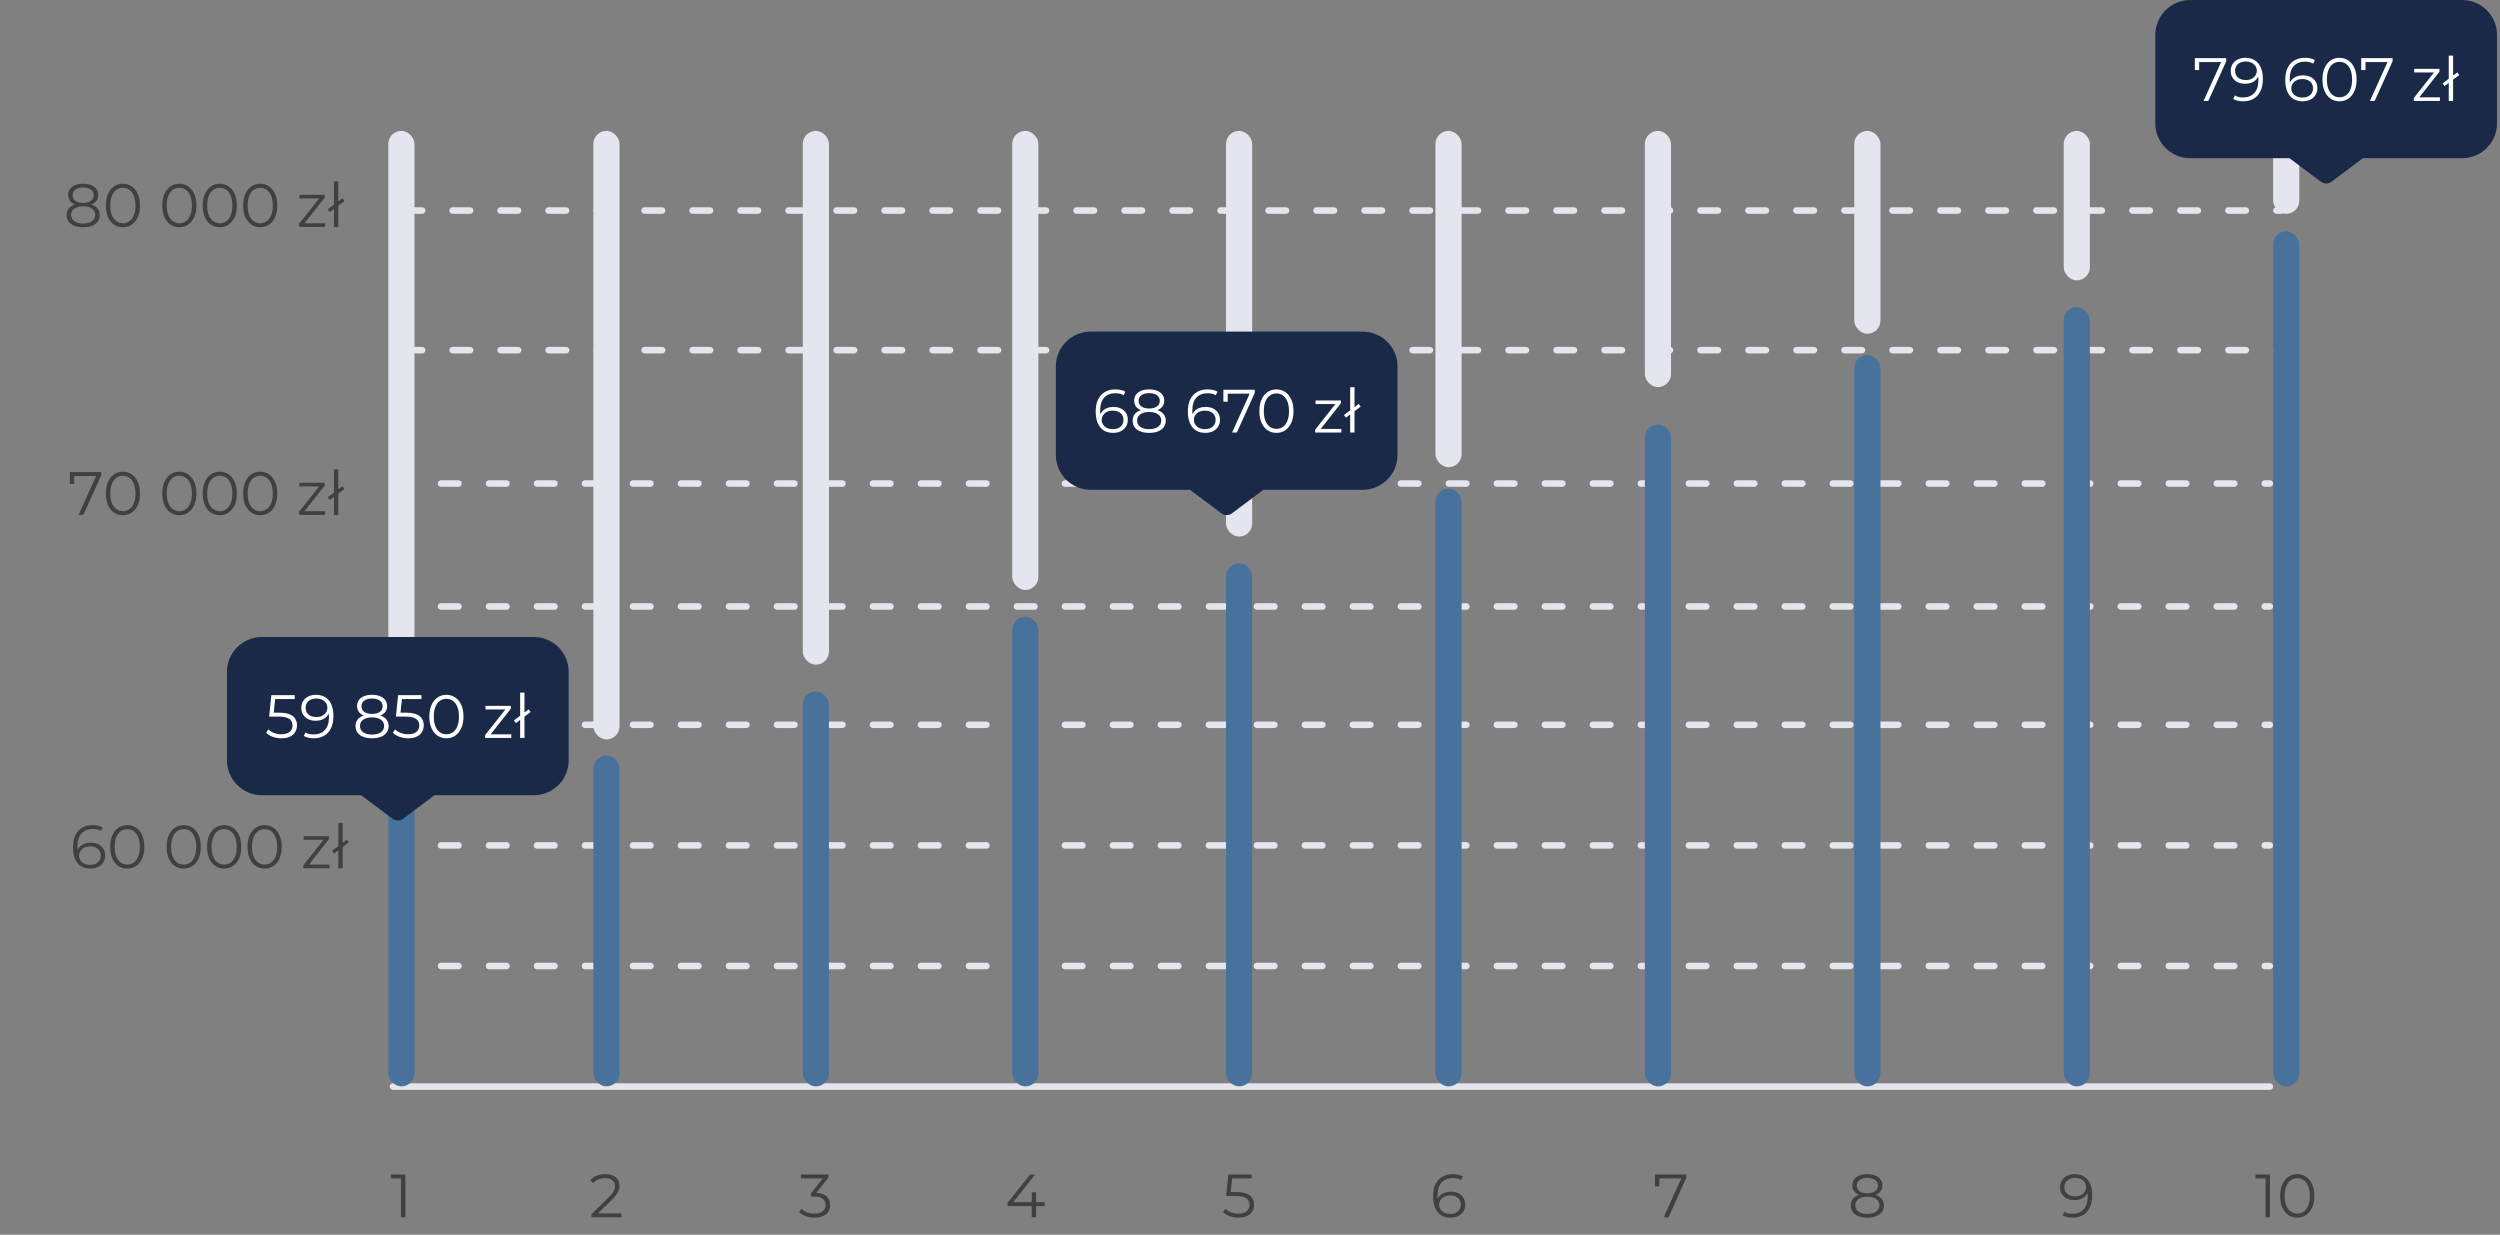 <svg width="573" height="283" viewBox="0 0 573 283" fill="none" xmlns="http://www.w3.org/2000/svg">
<rect x="0" y="0" width="573" height="283" fill="#808080" stroke="none"/>
<path d="M91.907 279V269.62L92.355 270.096H89.597V269.2H92.915V279H91.907Z" fill="black" fill-opacity="0.5"/>
<path d="M135.567 279V278.286L139.641 274.296C140.015 273.932 140.295 273.615 140.481 273.344C140.668 273.064 140.794 272.803 140.859 272.56C140.925 272.317 140.957 272.089 140.957 271.874C140.957 271.305 140.761 270.857 140.369 270.53C139.987 270.203 139.417 270.04 138.661 270.04C138.083 270.04 137.569 270.129 137.121 270.306C136.683 270.483 136.305 270.759 135.987 271.132L135.273 270.516C135.656 270.068 136.146 269.723 136.743 269.48C137.341 269.237 138.008 269.116 138.745 269.116C139.408 269.116 139.982 269.223 140.467 269.438C140.953 269.643 141.326 269.947 141.587 270.348C141.858 270.749 141.993 271.221 141.993 271.762C141.993 272.079 141.947 272.392 141.853 272.7C141.769 273.008 141.611 273.335 141.377 273.68C141.153 274.016 140.822 274.399 140.383 274.828L136.645 278.496L136.365 278.104H142.441V279H135.567Z" fill="black" fill-opacity="0.5"/>
<path d="M186.703 279.084C185.993 279.084 185.321 278.972 184.687 278.748C184.061 278.515 183.557 278.207 183.175 277.824L183.665 277.026C183.982 277.353 184.407 277.623 184.939 277.838C185.48 278.053 186.068 278.16 186.703 278.16C187.515 278.16 188.135 277.983 188.565 277.628C189.003 277.273 189.223 276.797 189.223 276.2C189.223 275.603 189.008 275.127 188.579 274.772C188.159 274.417 187.491 274.24 186.577 274.24H185.877V273.498L188.901 269.704L189.041 270.096H183.581V269.2H189.881V269.914L186.857 273.708L186.367 273.386H186.745C187.921 273.386 188.798 273.647 189.377 274.17C189.965 274.693 190.259 275.365 190.259 276.186C190.259 276.737 190.128 277.231 189.867 277.67C189.605 278.109 189.209 278.454 188.677 278.706C188.154 278.958 187.496 279.084 186.703 279.084Z" fill="black" fill-opacity="0.5"/>
<path d="M230.932 276.424V275.696L236.126 269.2H237.246L232.094 275.696L231.548 275.528H239.43V276.424H230.932ZM236.462 279V276.424L236.49 275.528V273.26H237.47V279H236.462Z" fill="black" fill-opacity="0.5"/>
<path d="M283.857 279.084C283.157 279.084 282.49 278.972 281.855 278.748C281.22 278.515 280.716 278.207 280.343 277.824L280.833 277.026C281.141 277.353 281.561 277.623 282.093 277.838C282.634 278.053 283.218 278.16 283.843 278.16C284.674 278.16 285.304 277.978 285.733 277.614C286.172 277.241 286.391 276.755 286.391 276.158C286.391 275.738 286.288 275.379 286.083 275.08C285.887 274.772 285.551 274.534 285.075 274.366C284.599 274.198 283.946 274.114 283.115 274.114H281.029L281.533 269.2H286.895V270.096H281.939L282.457 269.606L282.023 273.722L281.505 273.218H283.339C284.328 273.218 285.122 273.339 285.719 273.582C286.316 273.825 286.746 274.165 287.007 274.604C287.278 275.033 287.413 275.537 287.413 276.116C287.413 276.667 287.282 277.171 287.021 277.628C286.76 278.076 286.368 278.431 285.845 278.692C285.322 278.953 284.66 279.084 283.857 279.084Z" fill="black" fill-opacity="0.5"/>
<path d="M332.48 279.084C331.612 279.084 330.88 278.893 330.282 278.51C329.685 278.118 329.232 277.558 328.924 276.83C328.616 276.093 328.462 275.211 328.462 274.184C328.462 273.073 328.649 272.145 329.022 271.398C329.405 270.642 329.932 270.073 330.604 269.69C331.276 269.307 332.056 269.116 332.942 269.116C333.381 269.116 333.801 269.158 334.202 269.242C334.604 269.326 334.958 269.461 335.266 269.648L334.86 270.46C334.608 270.292 334.319 270.175 333.992 270.11C333.666 270.035 333.32 269.998 332.956 269.998C331.902 269.998 331.057 270.334 330.422 271.006C329.797 271.678 329.484 272.681 329.484 274.016C329.484 274.221 329.494 274.478 329.512 274.786C329.54 275.085 329.596 275.383 329.68 275.682L329.33 275.416C329.433 274.931 329.634 274.52 329.932 274.184C330.231 273.839 330.604 273.577 331.052 273.4C331.5 273.223 331.99 273.134 332.522 273.134C333.176 273.134 333.75 273.255 334.244 273.498C334.739 273.741 335.126 274.081 335.406 274.52C335.686 274.959 335.826 275.477 335.826 276.074C335.826 276.681 335.682 277.213 335.392 277.67C335.103 278.118 334.702 278.468 334.188 278.72C333.684 278.963 333.115 279.084 332.48 279.084ZM332.438 278.23C332.905 278.23 333.316 278.146 333.67 277.978C334.034 277.801 334.319 277.553 334.524 277.236C334.73 276.909 334.832 276.531 334.832 276.102C334.832 275.458 334.608 274.945 334.16 274.562C333.722 274.179 333.124 273.988 332.368 273.988C331.864 273.988 331.426 274.081 331.052 274.268C330.679 274.455 330.385 274.711 330.17 275.038C329.956 275.355 329.848 275.719 329.848 276.13C329.848 276.485 329.946 276.825 330.142 277.152C330.338 277.469 330.628 277.731 331.01 277.936C331.402 278.132 331.878 278.23 332.438 278.23Z" fill="black" fill-opacity="0.5"/>
<path d="M381.328 279L385.556 269.648L385.864 270.096H379.802L380.32 269.606V271.93H379.326V269.2H386.522V269.914L382.42 279H381.328Z" fill="black" fill-opacity="0.5"/>
<path d="M427.988 279.084C427.204 279.084 426.527 278.972 425.958 278.748C425.398 278.524 424.964 278.202 424.656 277.782C424.357 277.353 424.208 276.849 424.208 276.27C424.208 275.71 424.353 275.234 424.642 274.842C424.941 274.441 425.37 274.133 425.93 273.918C426.499 273.703 427.185 273.596 427.988 273.596C428.781 273.596 429.463 273.703 430.032 273.918C430.601 274.133 431.035 274.441 431.334 274.842C431.642 275.234 431.796 275.71 431.796 276.27C431.796 276.849 431.642 277.353 431.334 277.782C431.026 278.202 430.587 278.524 430.018 278.748C429.449 278.972 428.772 279.084 427.988 279.084ZM427.988 278.23C428.856 278.23 429.533 278.053 430.018 277.698C430.513 277.343 430.76 276.863 430.76 276.256C430.76 275.649 430.513 275.173 430.018 274.828C429.533 274.473 428.856 274.296 427.988 274.296C427.12 274.296 426.443 274.473 425.958 274.828C425.473 275.173 425.23 275.649 425.23 276.256C425.23 276.863 425.473 277.343 425.958 277.698C426.443 278.053 427.12 278.23 427.988 278.23ZM427.988 274.17C427.26 274.17 426.639 274.072 426.126 273.876C425.622 273.68 425.235 273.4 424.964 273.036C424.693 272.663 424.558 272.219 424.558 271.706C424.558 271.165 424.698 270.703 424.978 270.32C425.267 269.928 425.669 269.629 426.182 269.424C426.695 269.219 427.297 269.116 427.988 269.116C428.679 269.116 429.281 269.219 429.794 269.424C430.317 269.629 430.723 269.928 431.012 270.32C431.301 270.703 431.446 271.165 431.446 271.706C431.446 272.219 431.311 272.663 431.04 273.036C430.769 273.4 430.373 273.68 429.85 273.876C429.337 274.072 428.716 274.17 427.988 274.17ZM427.988 273.498C428.753 273.498 429.351 273.339 429.78 273.022C430.209 272.705 430.424 272.28 430.424 271.748C430.424 271.188 430.2 270.754 429.752 270.446C429.313 270.129 428.725 269.97 427.988 269.97C427.251 269.97 426.663 270.129 426.224 270.446C425.785 270.754 425.566 271.183 425.566 271.734C425.566 272.275 425.776 272.705 426.196 273.022C426.625 273.339 427.223 273.498 427.988 273.498Z" fill="black" fill-opacity="0.5"/>
<path d="M475.514 269.116C476.382 269.116 477.115 269.312 477.712 269.704C478.31 270.087 478.762 270.642 479.07 271.37C479.378 272.098 479.532 272.98 479.532 274.016C479.532 275.117 479.341 276.046 478.958 276.802C478.585 277.558 478.062 278.127 477.39 278.51C476.718 278.893 475.939 279.084 475.052 279.084C474.614 279.084 474.194 279.042 473.792 278.958C473.4 278.874 473.046 278.739 472.728 278.552L473.134 277.74C473.386 277.908 473.676 278.029 474.002 278.104C474.338 278.169 474.684 278.202 475.038 278.202C476.093 278.202 476.933 277.866 477.558 277.194C478.193 276.522 478.51 275.519 478.51 274.184C478.51 273.969 478.496 273.713 478.468 273.414C478.45 273.115 478.398 272.817 478.314 272.518L478.664 272.784C478.571 273.269 478.37 273.685 478.062 274.03C477.764 274.366 477.39 274.623 476.942 274.8C476.504 274.977 476.014 275.066 475.472 275.066C474.828 275.066 474.254 274.945 473.75 274.702C473.256 274.459 472.868 274.119 472.588 273.68C472.308 273.241 472.168 272.723 472.168 272.126C472.168 271.51 472.313 270.978 472.602 270.53C472.892 270.082 473.288 269.737 473.792 269.494C474.306 269.242 474.88 269.116 475.514 269.116ZM475.556 269.97C475.09 269.97 474.674 270.059 474.31 270.236C473.956 270.404 473.676 270.647 473.47 270.964C473.265 271.281 473.162 271.659 473.162 272.098C473.162 272.742 473.382 273.255 473.82 273.638C474.268 274.021 474.87 274.212 475.626 274.212C476.13 274.212 476.569 274.119 476.942 273.932C477.325 273.745 477.619 273.489 477.824 273.162C478.039 272.835 478.146 272.471 478.146 272.07C478.146 271.706 478.048 271.365 477.852 271.048C477.656 270.731 477.367 270.474 476.984 270.278C476.602 270.073 476.126 269.97 475.556 269.97Z" fill="black" fill-opacity="0.5"/>
<path d="M519.272 279V269.62L519.72 270.096H516.962V269.2H520.28V279H519.272ZM526.529 279.084C525.773 279.084 525.101 278.888 524.513 278.496C523.925 278.095 523.463 277.525 523.127 276.788C522.791 276.041 522.623 275.145 522.623 274.1C522.623 273.055 522.791 272.163 523.127 271.426C523.463 270.679 523.925 270.11 524.513 269.718C525.101 269.317 525.773 269.116 526.529 269.116C527.285 269.116 527.957 269.317 528.545 269.718C529.133 270.11 529.595 270.679 529.931 271.426C530.276 272.163 530.449 273.055 530.449 274.1C530.449 275.145 530.276 276.041 529.931 276.788C529.595 277.525 529.133 278.095 528.545 278.496C527.957 278.888 527.285 279.084 526.529 279.084ZM526.529 278.16C527.107 278.16 527.611 278.006 528.041 277.698C528.47 277.381 528.806 276.923 529.049 276.326C529.291 275.719 529.413 274.977 529.413 274.1C529.413 273.223 529.291 272.485 529.049 271.888C528.806 271.281 528.47 270.824 528.041 270.516C527.611 270.199 527.107 270.04 526.529 270.04C525.969 270.04 525.469 270.199 525.031 270.516C524.592 270.824 524.251 271.281 524.009 271.888C523.766 272.485 523.645 273.223 523.645 274.1C523.645 274.977 523.766 275.719 524.009 276.326C524.251 276.923 524.592 277.381 525.031 277.698C525.469 278.006 525.969 278.16 526.529 278.16Z" fill="black" fill-opacity="0.5"/>
<path d="M20.748 199.084C19.88 199.084 19.147 198.893 18.55 198.51C17.953 198.118 17.5 197.558 17.192 196.83C16.884 196.093 16.73 195.211 16.73 194.184C16.73 193.073 16.917 192.145 17.29 191.398C17.673 190.642 18.2 190.073 18.872 189.69C19.544 189.307 20.323 189.116 21.21 189.116C21.649 189.116 22.069 189.158 22.47 189.242C22.871 189.326 23.226 189.461 23.534 189.648L23.128 190.46C22.876 190.292 22.587 190.175 22.26 190.11C21.933 190.035 21.588 189.998 21.224 189.998C20.169 189.998 19.325 190.334 18.69 191.006C18.065 191.678 17.752 192.681 17.752 194.016C17.752 194.221 17.761 194.478 17.78 194.786C17.808 195.085 17.864 195.383 17.948 195.682L17.598 195.416C17.701 194.931 17.901 194.52 18.2 194.184C18.499 193.839 18.872 193.577 19.32 193.4C19.768 193.223 20.258 193.134 20.79 193.134C21.443 193.134 22.017 193.255 22.512 193.498C23.007 193.741 23.394 194.081 23.674 194.52C23.954 194.959 24.094 195.477 24.094 196.074C24.094 196.681 23.949 197.213 23.66 197.67C23.371 198.118 22.969 198.468 22.456 198.72C21.952 198.963 21.383 199.084 20.748 199.084ZM20.706 198.23C21.173 198.23 21.583 198.146 21.938 197.978C22.302 197.801 22.587 197.553 22.792 197.236C22.997 196.909 23.1 196.531 23.1 196.102C23.1 195.458 22.876 194.945 22.428 194.562C21.989 194.179 21.392 193.988 20.636 193.988C20.132 193.988 19.693 194.081 19.32 194.268C18.947 194.455 18.653 194.711 18.438 195.038C18.223 195.355 18.116 195.719 18.116 196.13C18.116 196.485 18.214 196.825 18.41 197.152C18.606 197.469 18.895 197.731 19.278 197.936C19.67 198.132 20.146 198.23 20.706 198.23ZM29.167 199.084C28.411 199.084 27.739 198.888 27.151 198.496C26.563 198.095 26.101 197.525 25.765 196.788C25.429 196.041 25.261 195.145 25.261 194.1C25.261 193.055 25.429 192.163 25.765 191.426C26.101 190.679 26.563 190.11 27.151 189.718C27.739 189.317 28.411 189.116 29.167 189.116C29.923 189.116 30.595 189.317 31.183 189.718C31.771 190.11 32.233 190.679 32.569 191.426C32.914 192.163 33.087 193.055 33.087 194.1C33.087 195.145 32.914 196.041 32.569 196.788C32.233 197.525 31.771 198.095 31.183 198.496C30.595 198.888 29.923 199.084 29.167 199.084ZM29.167 198.16C29.746 198.16 30.25 198.006 30.679 197.698C31.108 197.381 31.445 196.923 31.687 196.326C31.93 195.719 32.051 194.977 32.051 194.1C32.051 193.223 31.93 192.485 31.687 191.888C31.445 191.281 31.108 190.824 30.679 190.516C30.25 190.199 29.746 190.04 29.167 190.04C28.607 190.04 28.108 190.199 27.669 190.516C27.23 190.824 26.89 191.281 26.647 191.888C26.404 192.485 26.283 193.223 26.283 194.1C26.283 194.977 26.404 195.719 26.647 196.326C26.89 196.923 27.23 197.381 27.669 197.698C28.108 198.006 28.607 198.16 29.167 198.16ZM42.101 199.084C41.345 199.084 40.673 198.888 40.085 198.496C39.497 198.095 39.035 197.525 38.699 196.788C38.363 196.041 38.195 195.145 38.195 194.1C38.195 193.055 38.363 192.163 38.699 191.426C39.035 190.679 39.497 190.11 40.085 189.718C40.673 189.317 41.345 189.116 42.101 189.116C42.857 189.116 43.529 189.317 44.117 189.718C44.705 190.11 45.167 190.679 45.503 191.426C45.848 192.163 46.021 193.055 46.021 194.1C46.021 195.145 45.848 196.041 45.503 196.788C45.167 197.525 44.705 198.095 44.117 198.496C43.529 198.888 42.857 199.084 42.101 199.084ZM42.101 198.16C42.679 198.16 43.184 198.006 43.613 197.698C44.042 197.381 44.378 196.923 44.621 196.326C44.864 195.719 44.985 194.977 44.985 194.1C44.985 193.223 44.864 192.485 44.621 191.888C44.378 191.281 44.042 190.824 43.613 190.516C43.184 190.199 42.679 190.04 42.101 190.04C41.541 190.04 41.041 190.199 40.603 190.516C40.164 190.824 39.824 191.281 39.581 191.888C39.338 192.485 39.217 193.223 39.217 194.1C39.217 194.977 39.338 195.719 39.581 196.326C39.824 196.923 40.164 197.381 40.603 197.698C41.041 198.006 41.541 198.16 42.101 198.16ZM51.37 199.084C50.614 199.084 49.942 198.888 49.354 198.496C48.766 198.095 48.304 197.525 47.968 196.788C47.632 196.041 47.464 195.145 47.464 194.1C47.464 193.055 47.632 192.163 47.968 191.426C48.304 190.679 48.766 190.11 49.354 189.718C49.942 189.317 50.614 189.116 51.37 189.116C52.126 189.116 52.798 189.317 53.386 189.718C53.974 190.11 54.436 190.679 54.772 191.426C55.118 192.163 55.29 193.055 55.29 194.1C55.29 195.145 55.118 196.041 54.772 196.788C54.436 197.525 53.974 198.095 53.386 198.496C52.798 198.888 52.126 199.084 51.37 199.084ZM51.37 198.16C51.949 198.16 52.453 198.006 52.882 197.698C53.312 197.381 53.648 196.923 53.89 196.326C54.133 195.719 54.254 194.977 54.254 194.1C54.254 193.223 54.133 192.485 53.89 191.888C53.648 191.281 53.312 190.824 52.882 190.516C52.453 190.199 51.949 190.04 51.37 190.04C50.81 190.04 50.311 190.199 49.872 190.516C49.434 190.824 49.093 191.281 48.85 191.888C48.608 192.485 48.486 193.223 48.486 194.1C48.486 194.977 48.608 195.719 48.85 196.326C49.093 196.923 49.434 197.381 49.872 197.698C50.311 198.006 50.81 198.16 51.37 198.16ZM60.64 199.084C59.884 199.084 59.212 198.888 58.624 198.496C58.036 198.095 57.574 197.525 57.238 196.788C56.902 196.041 56.734 195.145 56.734 194.1C56.734 193.055 56.902 192.163 57.238 191.426C57.574 190.679 58.036 190.11 58.624 189.718C59.212 189.317 59.884 189.116 60.64 189.116C61.396 189.116 62.068 189.317 62.656 189.718C63.244 190.11 63.706 190.679 64.042 191.426C64.387 192.163 64.56 193.055 64.56 194.1C64.56 195.145 64.387 196.041 64.042 196.788C63.706 197.525 63.244 198.095 62.656 198.496C62.068 198.888 61.396 199.084 60.64 199.084ZM60.64 198.16C61.218 198.16 61.722 198.006 62.152 197.698C62.581 197.381 62.917 196.923 63.16 196.326C63.403 195.719 63.524 194.977 63.524 194.1C63.524 193.223 63.403 192.485 63.16 191.888C62.917 191.281 62.581 190.824 62.152 190.516C61.722 190.199 61.218 190.04 60.64 190.04C60.08 190.04 59.581 190.199 59.142 190.516C58.703 190.824 58.362 191.281 58.12 191.888C57.877 192.485 57.756 193.223 57.756 194.1C57.756 194.977 57.877 195.719 58.12 196.326C58.362 196.923 58.703 197.381 59.142 197.698C59.581 198.006 60.08 198.16 60.64 198.16ZM69.528 199V198.342L74.427 192.14L74.638 192.476H69.612V191.65H75.421V192.294L70.535 198.51L70.284 198.174H75.519V199H69.528ZM77.546 199V188.612H78.54V199H77.546ZM76.58 195.598L76.118 194.996L79.506 192.448L79.954 193.064L76.58 195.598Z" fill="black" fill-opacity="0.5"/>
<path d="M18.012 118L22.241 108.648L22.549 109.096H16.486L17.005 108.606V110.93H16.011V108.2H23.206V108.914L19.105 118H18.012ZM28.167 118.084C27.411 118.084 26.739 117.888 26.151 117.496C25.563 117.095 25.101 116.525 24.765 115.788C24.429 115.041 24.261 114.145 24.261 113.1C24.261 112.055 24.429 111.163 24.765 110.426C25.101 109.679 25.563 109.11 26.151 108.718C26.739 108.317 27.411 108.116 28.167 108.116C28.923 108.116 29.595 108.317 30.183 108.718C30.771 109.11 31.233 109.679 31.569 110.426C31.915 111.163 32.087 112.055 32.087 113.1C32.087 114.145 31.915 115.041 31.569 115.788C31.233 116.525 30.771 117.095 30.183 117.496C29.595 117.888 28.923 118.084 28.167 118.084ZM28.167 117.16C28.746 117.16 29.25 117.006 29.679 116.698C30.108 116.381 30.445 115.923 30.687 115.326C30.93 114.719 31.051 113.977 31.051 113.1C31.051 112.223 30.93 111.485 30.687 110.888C30.445 110.281 30.108 109.824 29.679 109.516C29.25 109.199 28.746 109.04 28.167 109.04C27.607 109.04 27.108 109.199 26.669 109.516C26.23 109.824 25.89 110.281 25.647 110.888C25.404 111.485 25.283 112.223 25.283 113.1C25.283 113.977 25.404 114.719 25.647 115.326C25.89 115.923 26.23 116.381 26.669 116.698C27.108 117.006 27.607 117.16 28.167 117.16ZM41.101 118.084C40.345 118.084 39.673 117.888 39.085 117.496C38.497 117.095 38.035 116.525 37.699 115.788C37.363 115.041 37.195 114.145 37.195 113.1C37.195 112.055 37.363 111.163 37.699 110.426C38.035 109.679 38.497 109.11 39.085 108.718C39.673 108.317 40.345 108.116 41.101 108.116C41.857 108.116 42.529 108.317 43.117 108.718C43.705 109.11 44.167 109.679 44.503 110.426C44.848 111.163 45.021 112.055 45.021 113.1C45.021 114.145 44.848 115.041 44.503 115.788C44.167 116.525 43.705 117.095 43.117 117.496C42.529 117.888 41.857 118.084 41.101 118.084ZM41.101 117.16C41.679 117.16 42.184 117.006 42.613 116.698C43.042 116.381 43.378 115.923 43.621 115.326C43.864 114.719 43.985 113.977 43.985 113.1C43.985 112.223 43.864 111.485 43.621 110.888C43.378 110.281 43.042 109.824 42.613 109.516C42.184 109.199 41.679 109.04 41.101 109.04C40.541 109.04 40.041 109.199 39.603 109.516C39.164 109.824 38.824 110.281 38.581 110.888C38.338 111.485 38.217 112.223 38.217 113.1C38.217 113.977 38.338 114.719 38.581 115.326C38.824 115.923 39.164 116.381 39.603 116.698C40.041 117.006 40.541 117.16 41.101 117.16ZM50.37 118.084C49.614 118.084 48.942 117.888 48.354 117.496C47.766 117.095 47.304 116.525 46.968 115.788C46.632 115.041 46.464 114.145 46.464 113.1C46.464 112.055 46.632 111.163 46.968 110.426C47.304 109.679 47.766 109.11 48.354 108.718C48.942 108.317 49.614 108.116 50.37 108.116C51.126 108.116 51.798 108.317 52.386 108.718C52.974 109.11 53.436 109.679 53.772 110.426C54.118 111.163 54.29 112.055 54.29 113.1C54.29 114.145 54.118 115.041 53.772 115.788C53.436 116.525 52.974 117.095 52.386 117.496C51.798 117.888 51.126 118.084 50.37 118.084ZM50.37 117.16C50.949 117.16 51.453 117.006 51.882 116.698C52.312 116.381 52.648 115.923 52.89 115.326C53.133 114.719 53.254 113.977 53.254 113.1C53.254 112.223 53.133 111.485 52.89 110.888C52.648 110.281 52.312 109.824 51.882 109.516C51.453 109.199 50.949 109.04 50.37 109.04C49.81 109.04 49.311 109.199 48.872 109.516C48.434 109.824 48.093 110.281 47.85 110.888C47.608 111.485 47.486 112.223 47.486 113.1C47.486 113.977 47.608 114.719 47.85 115.326C48.093 115.923 48.434 116.381 48.872 116.698C49.311 117.006 49.81 117.16 50.37 117.16ZM59.64 118.084C58.884 118.084 58.212 117.888 57.624 117.496C57.036 117.095 56.574 116.525 56.238 115.788C55.902 115.041 55.734 114.145 55.734 113.1C55.734 112.055 55.902 111.163 56.238 110.426C56.574 109.679 57.036 109.11 57.624 108.718C58.212 108.317 58.884 108.116 59.64 108.116C60.396 108.116 61.068 108.317 61.656 108.718C62.244 109.11 62.706 109.679 63.042 110.426C63.387 111.163 63.56 112.055 63.56 113.1C63.56 114.145 63.387 115.041 63.042 115.788C62.706 116.525 62.244 117.095 61.656 117.496C61.068 117.888 60.396 118.084 59.64 118.084ZM59.64 117.16C60.218 117.16 60.722 117.006 61.152 116.698C61.581 116.381 61.917 115.923 62.16 115.326C62.403 114.719 62.524 113.977 62.524 113.1C62.524 112.223 62.403 111.485 62.16 110.888C61.917 110.281 61.581 109.824 61.152 109.516C60.722 109.199 60.218 109.04 59.64 109.04C59.08 109.04 58.581 109.199 58.142 109.516C57.703 109.824 57.362 110.281 57.12 110.888C56.877 111.485 56.756 112.223 56.756 113.1C56.756 113.977 56.877 114.719 57.12 115.326C57.362 115.923 57.703 116.381 58.142 116.698C58.581 117.006 59.08 117.16 59.64 117.16ZM68.528 118V117.342L73.427 111.14L73.638 111.476H68.612V110.65H74.421V111.294L69.535 117.51L69.284 117.174H74.519V118H68.528ZM76.546 118V107.612H77.54V118H76.546ZM75.58 114.598L75.118 113.996L78.506 111.448L78.954 112.064L75.58 114.598Z" fill="black" fill-opacity="0.5"/>
<path d="M19.058 52.084C18.273 52.084 17.597 51.972 17.027 51.748C16.468 51.524 16.034 51.202 15.726 50.782C15.427 50.353 15.277 49.849 15.277 49.27C15.277 48.71 15.422 48.234 15.711 47.842C16.01 47.441 16.439 47.133 17 46.918C17.569 46.703 18.255 46.596 19.058 46.596C19.851 46.596 20.532 46.703 21.102 46.918C21.671 47.133 22.105 47.441 22.404 47.842C22.712 48.234 22.866 48.71 22.866 49.27C22.866 49.849 22.712 50.353 22.404 50.782C22.096 51.202 21.657 51.524 21.087 51.748C20.518 51.972 19.841 52.084 19.058 52.084ZM19.058 51.23C19.925 51.23 20.602 51.053 21.087 50.698C21.582 50.343 21.829 49.863 21.829 49.256C21.829 48.649 21.582 48.173 21.087 47.828C20.602 47.473 19.925 47.296 19.058 47.296C18.189 47.296 17.513 47.473 17.027 47.828C16.542 48.173 16.299 48.649 16.299 49.256C16.299 49.863 16.542 50.343 17.027 50.698C17.513 51.053 18.189 51.23 19.058 51.23ZM19.058 47.17C18.329 47.17 17.709 47.072 17.195 46.876C16.692 46.68 16.304 46.4 16.034 46.036C15.763 45.663 15.627 45.219 15.627 44.706C15.627 44.165 15.768 43.703 16.047 43.32C16.337 42.928 16.738 42.629 17.252 42.424C17.765 42.219 18.367 42.116 19.058 42.116C19.748 42.116 20.35 42.219 20.863 42.424C21.386 42.629 21.792 42.928 22.081 43.32C22.371 43.703 22.515 44.165 22.515 44.706C22.515 45.219 22.38 45.663 22.11 46.036C21.839 46.4 21.442 46.68 20.919 46.876C20.406 47.072 19.785 47.17 19.058 47.17ZM19.058 46.498C19.823 46.498 20.42 46.339 20.849 46.022C21.279 45.705 21.494 45.28 21.494 44.748C21.494 44.188 21.27 43.754 20.822 43.446C20.383 43.129 19.795 42.97 19.058 42.97C18.32 42.97 17.732 43.129 17.294 43.446C16.855 43.754 16.636 44.183 16.636 44.734C16.636 45.275 16.846 45.705 17.265 46.022C17.695 46.339 18.292 46.498 19.058 46.498ZM28.167 52.084C27.411 52.084 26.739 51.888 26.151 51.496C25.563 51.095 25.101 50.525 24.765 49.788C24.429 49.041 24.261 48.145 24.261 47.1C24.261 46.055 24.429 45.163 24.765 44.426C25.101 43.679 25.563 43.11 26.151 42.718C26.739 42.317 27.411 42.116 28.167 42.116C28.923 42.116 29.595 42.317 30.183 42.718C30.771 43.11 31.233 43.679 31.569 44.426C31.915 45.163 32.087 46.055 32.087 47.1C32.087 48.145 31.915 49.041 31.569 49.788C31.233 50.525 30.771 51.095 30.183 51.496C29.595 51.888 28.923 52.084 28.167 52.084ZM28.167 51.16C28.746 51.16 29.25 51.006 29.679 50.698C30.108 50.381 30.445 49.923 30.687 49.326C30.93 48.719 31.051 47.977 31.051 47.1C31.051 46.223 30.93 45.485 30.687 44.888C30.445 44.281 30.108 43.824 29.679 43.516C29.25 43.199 28.746 43.04 28.167 43.04C27.607 43.04 27.108 43.199 26.669 43.516C26.23 43.824 25.89 44.281 25.647 44.888C25.404 45.485 25.283 46.223 25.283 47.1C25.283 47.977 25.404 48.719 25.647 49.326C25.89 49.923 26.23 50.381 26.669 50.698C27.108 51.006 27.607 51.16 28.167 51.16ZM41.101 52.084C40.345 52.084 39.673 51.888 39.085 51.496C38.497 51.095 38.035 50.525 37.699 49.788C37.363 49.041 37.195 48.145 37.195 47.1C37.195 46.055 37.363 45.163 37.699 44.426C38.035 43.679 38.497 43.11 39.085 42.718C39.673 42.317 40.345 42.116 41.101 42.116C41.857 42.116 42.529 42.317 43.117 42.718C43.705 43.11 44.167 43.679 44.503 44.426C44.848 45.163 45.021 46.055 45.021 47.1C45.021 48.145 44.848 49.041 44.503 49.788C44.167 50.525 43.705 51.095 43.117 51.496C42.529 51.888 41.857 52.084 41.101 52.084ZM41.101 51.16C41.679 51.16 42.184 51.006 42.613 50.698C43.042 50.381 43.378 49.923 43.621 49.326C43.864 48.719 43.985 47.977 43.985 47.1C43.985 46.223 43.864 45.485 43.621 44.888C43.378 44.281 43.042 43.824 42.613 43.516C42.184 43.199 41.679 43.04 41.101 43.04C40.541 43.04 40.041 43.199 39.603 43.516C39.164 43.824 38.824 44.281 38.581 44.888C38.338 45.485 38.217 46.223 38.217 47.1C38.217 47.977 38.338 48.719 38.581 49.326C38.824 49.923 39.164 50.381 39.603 50.698C40.041 51.006 40.541 51.16 41.101 51.16ZM50.37 52.084C49.614 52.084 48.942 51.888 48.354 51.496C47.766 51.095 47.304 50.525 46.968 49.788C46.632 49.041 46.464 48.145 46.464 47.1C46.464 46.055 46.632 45.163 46.968 44.426C47.304 43.679 47.766 43.11 48.354 42.718C48.942 42.317 49.614 42.116 50.37 42.116C51.126 42.116 51.798 42.317 52.386 42.718C52.974 43.11 53.436 43.679 53.772 44.426C54.118 45.163 54.29 46.055 54.29 47.1C54.29 48.145 54.118 49.041 53.772 49.788C53.436 50.525 52.974 51.095 52.386 51.496C51.798 51.888 51.126 52.084 50.37 52.084ZM50.37 51.16C50.949 51.16 51.453 51.006 51.882 50.698C52.312 50.381 52.648 49.923 52.89 49.326C53.133 48.719 53.254 47.977 53.254 47.1C53.254 46.223 53.133 45.485 52.89 44.888C52.648 44.281 52.312 43.824 51.882 43.516C51.453 43.199 50.949 43.04 50.37 43.04C49.81 43.04 49.311 43.199 48.872 43.516C48.434 43.824 48.093 44.281 47.85 44.888C47.608 45.485 47.486 46.223 47.486 47.1C47.486 47.977 47.608 48.719 47.85 49.326C48.093 49.923 48.434 50.381 48.872 50.698C49.311 51.006 49.81 51.16 50.37 51.16ZM59.64 52.084C58.884 52.084 58.212 51.888 57.624 51.496C57.036 51.095 56.574 50.525 56.238 49.788C55.902 49.041 55.734 48.145 55.734 47.1C55.734 46.055 55.902 45.163 56.238 44.426C56.574 43.679 57.036 43.11 57.624 42.718C58.212 42.317 58.884 42.116 59.64 42.116C60.396 42.116 61.068 42.317 61.656 42.718C62.244 43.11 62.706 43.679 63.042 44.426C63.387 45.163 63.56 46.055 63.56 47.1C63.56 48.145 63.387 49.041 63.042 49.788C62.706 50.525 62.244 51.095 61.656 51.496C61.068 51.888 60.396 52.084 59.64 52.084ZM59.64 51.16C60.218 51.16 60.722 51.006 61.152 50.698C61.581 50.381 61.917 49.923 62.16 49.326C62.403 48.719 62.524 47.977 62.524 47.1C62.524 46.223 62.403 45.485 62.16 44.888C61.917 44.281 61.581 43.824 61.152 43.516C60.722 43.199 60.218 43.04 59.64 43.04C59.08 43.04 58.581 43.199 58.142 43.516C57.703 43.824 57.362 44.281 57.12 44.888C56.877 45.485 56.756 46.223 56.756 47.1C56.756 47.977 56.877 48.719 57.12 49.326C57.362 49.923 57.703 50.381 58.142 50.698C58.581 51.006 59.08 51.16 59.64 51.16ZM68.528 52V51.342L73.427 45.14L73.638 45.476H68.612V44.65H74.421V45.294L69.535 51.51L69.284 51.174H74.519V52H68.528ZM76.546 52V41.612H77.54V52H76.546ZM75.58 48.598L75.118 47.996L78.506 45.448L78.954 46.064L75.58 48.598Z" fill="black" fill-opacity="0.5"/>
<line x1="90.086" y1="249.049" x2="520.249" y2="249.049" stroke="#E5E5EF" stroke-width="1.5" stroke-linecap="round"/>
<line x1="90.086" y1="221.406" x2="520.249" y2="221.406" stroke="#E5E5EF" stroke-width="1.5" stroke-linecap="round" stroke-dasharray="4 7"/>
<line x1="90.086" y1="193.764" x2="520.249" y2="193.764" stroke="#E5E5EF" stroke-width="1.5" stroke-linecap="round" stroke-dasharray="4 7"/>
<line x1="90.086" y1="166.119" x2="520.249" y2="166.119" stroke="#E5E5EF" stroke-width="1.5" stroke-linecap="round" stroke-dasharray="4 7"/>
<line x1="90.086" y1="139" x2="520.249" y2="139" stroke="#E5E5EF" stroke-width="1.5" stroke-linecap="round" stroke-dasharray="4 7"/>
<line x1="92.75" y1="80.25" x2="522.913" y2="80.25" stroke="#E5E5EF" stroke-width="1.5" stroke-linecap="round" stroke-dasharray="4 7"/>
<line x1="90.086" y1="110.832" x2="520.249" y2="110.832" stroke="#E5E5EF" stroke-width="1.5" stroke-linecap="round" stroke-dasharray="4 7"/>
<line x1="92.75" y1="48.25" x2="522.913" y2="48.25" stroke="#E5E5EF" stroke-width="1.5" stroke-linecap="round" stroke-dasharray="4 7"/>
<rect x="521" y="30" width="6" height="19" rx="3" fill="#E5E5EF"/>
<rect x="521" y="53" width="6" height="196" rx="3" fill="#48729C"/>
<rect x="473" y="30" width="6" height="34.257" rx="3" fill="#E5E5EF"/>
<rect x="473" y="70.375" width="6" height="178.626" rx="3" fill="#48729C"/>
<rect x="425" y="30" width="6" height="46.492" rx="3" fill="#E5E5EF"/>
<rect x="425" y="81.385" width="6" height="167.615" rx="3" fill="#48729C"/>
<rect x="377" y="30" width="6" height="58.726" rx="3" fill="#E5E5EF"/>
<rect x="377" y="97.291" width="6" height="151.709" rx="3" fill="#48729C"/>
<rect x="329" y="30" width="6" height="77.078" rx="3" fill="#E5E5EF"/>
<rect x="329" y="111.973" width="6" height="137.028" rx="3" fill="#48729C"/>
<rect x="281" y="30" width="6" height="92.983" rx="3" fill="#E5E5EF"/>
<rect x="281" y="129.1" width="6" height="119.899" rx="3" fill="#48729C"/>
<rect x="232" y="30" width="6" height="105.218" rx="3" fill="#E5E5EF"/>
<rect x="232" y="141.336" width="6" height="107.665" rx="3" fill="#48729C"/>
<rect x="184" y="30" width="6" height="122.346" rx="3" fill="#E5E5EF"/>
<rect x="184" y="158.463" width="6" height="90.536" rx="3" fill="#48729C"/>
<rect x="136" y="30" width="6" height="139.475" rx="3" fill="#E5E5EF"/>
<rect x="136" y="173.145" width="6" height="75.855" rx="3" fill="#48729C"/>
<rect x="89" y="30" width="6" height="146.816" rx="3" fill="#E5E5EF"/>
<rect x="89" y="182.934" width="6" height="66.067" rx="3" fill="#48729C"/>
<path d="M122.341 146C126.759 146 130.341 149.582 130.341 154V174.263C130.341 178.681 126.759 182.263 122.341 182.263H99.589L92.381 187.663C91.67 188.196 90.693 188.195 89.982 187.663L82.774 182.263H60.023C55.605 182.263 52.023 178.681 52.023 174.263V154C52.023 149.582 55.605 146 60.023 146H122.341Z" fill="#192947"/>
<path d="M64.515 169.215C63.815 169.215 63.148 169.103 62.513 168.879C61.879 168.646 61.375 168.338 61.001 167.955L61.491 167.157C61.799 167.484 62.219 167.754 62.751 167.969C63.293 168.184 63.876 168.291 64.501 168.291C65.332 168.291 65.962 168.109 66.391 167.745C66.83 167.372 67.049 166.886 67.049 166.289C67.049 165.869 66.947 165.51 66.741 165.211C66.545 164.903 66.209 164.665 65.733 164.497C65.257 164.329 64.604 164.245 63.773 164.245H61.687L62.191 159.331H67.553V160.227H62.597L63.115 159.737L62.681 163.853L62.163 163.349H63.997C64.987 163.349 65.78 163.47 66.377 163.713C66.975 163.956 67.404 164.296 67.665 164.735C67.936 165.164 68.071 165.668 68.071 166.247C68.071 166.798 67.941 167.302 67.679 167.759C67.418 168.207 67.026 168.562 66.503 168.823C65.981 169.084 65.318 169.215 64.515 169.215ZM72.403 159.247C73.271 159.247 74.004 159.443 74.601 159.835C75.198 160.218 75.651 160.773 75.959 161.501C76.267 162.229 76.421 163.111 76.421 164.147C76.421 165.248 76.23 166.177 75.847 166.933C75.474 167.689 74.951 168.258 74.279 168.641C73.607 169.024 72.828 169.215 71.941 169.215C71.502 169.215 71.082 169.173 70.681 169.089C70.289 169.005 69.934 168.87 69.617 168.683L70.023 167.871C70.275 168.039 70.564 168.16 70.891 168.235C71.227 168.3 71.572 168.333 71.927 168.333C72.982 168.333 73.822 167.997 74.447 167.325C75.082 166.653 75.399 165.65 75.399 164.315C75.399 164.1 75.385 163.844 75.357 163.545C75.338 163.246 75.287 162.948 75.203 162.649L75.553 162.915C75.46 163.4 75.259 163.816 74.951 164.161C74.652 164.497 74.279 164.754 73.831 164.931C73.392 165.108 72.902 165.197 72.361 165.197C71.717 165.197 71.143 165.076 70.639 164.833C70.144 164.59 69.757 164.25 69.477 163.811C69.197 163.372 69.057 162.854 69.057 162.257C69.057 161.641 69.202 161.109 69.491 160.661C69.78 160.213 70.177 159.868 70.681 159.625C71.194 159.373 71.768 159.247 72.403 159.247ZM72.445 160.101C71.978 160.101 71.563 160.19 71.199 160.367C70.844 160.535 70.564 160.778 70.359 161.095C70.154 161.412 70.051 161.79 70.051 162.229C70.051 162.873 70.27 163.386 70.709 163.769C71.157 164.152 71.759 164.343 72.515 164.343C73.019 164.343 73.458 164.25 73.831 164.063C74.214 163.876 74.508 163.62 74.713 163.293C74.928 162.966 75.035 162.602 75.035 162.201C75.035 161.837 74.937 161.496 74.741 161.179C74.545 160.862 74.256 160.605 73.873 160.409C73.49 160.204 73.014 160.101 72.445 160.101ZM85.27 169.215C84.486 169.215 83.81 169.103 83.24 168.879C82.68 168.655 82.246 168.333 81.938 167.913C81.64 167.484 81.49 166.98 81.49 166.401C81.49 165.841 81.635 165.365 81.924 164.973C82.223 164.572 82.652 164.264 83.212 164.049C83.782 163.834 84.468 163.727 85.27 163.727C86.064 163.727 86.745 163.834 87.314 164.049C87.884 164.264 88.318 164.572 88.616 164.973C88.924 165.365 89.078 165.841 89.078 166.401C89.078 166.98 88.924 167.484 88.616 167.913C88.308 168.333 87.87 168.655 87.3 168.879C86.731 169.103 86.054 169.215 85.27 169.215ZM85.27 168.361C86.138 168.361 86.815 168.184 87.3 167.829C87.795 167.474 88.042 166.994 88.042 166.387C88.042 165.78 87.795 165.304 87.3 164.959C86.815 164.604 86.138 164.427 85.27 164.427C84.402 164.427 83.726 164.604 83.24 164.959C82.755 165.304 82.512 165.78 82.512 166.387C82.512 166.994 82.755 167.474 83.24 167.829C83.726 168.184 84.402 168.361 85.27 168.361ZM85.27 164.301C84.542 164.301 83.922 164.203 83.408 164.007C82.904 163.811 82.517 163.531 82.246 163.167C81.976 162.794 81.84 162.35 81.84 161.837C81.84 161.296 81.98 160.834 82.26 160.451C82.55 160.059 82.951 159.76 83.464 159.555C83.978 159.35 84.58 159.247 85.27 159.247C85.961 159.247 86.563 159.35 87.076 159.555C87.599 159.76 88.005 160.059 88.294 160.451C88.584 160.834 88.728 161.296 88.728 161.837C88.728 162.35 88.593 162.794 88.322 163.167C88.052 163.531 87.655 163.811 87.132 164.007C86.619 164.203 85.998 164.301 85.27 164.301ZM85.27 163.629C86.036 163.629 86.633 163.47 87.062 163.153C87.492 162.836 87.706 162.411 87.706 161.879C87.706 161.319 87.482 160.885 87.034 160.577C86.596 160.26 86.008 160.101 85.27 160.101C84.533 160.101 83.945 160.26 83.506 160.577C83.068 160.885 82.848 161.314 82.848 161.865C82.848 162.406 83.058 162.836 83.478 163.153C83.908 163.47 84.505 163.629 85.27 163.629ZM93.568 169.215C92.868 169.215 92.201 169.103 91.566 168.879C90.931 168.646 90.427 168.338 90.054 167.955L90.544 167.157C90.852 167.484 91.272 167.754 91.804 167.969C92.346 168.184 92.929 168.291 93.554 168.291C94.385 168.291 95.015 168.109 95.444 167.745C95.883 167.372 96.102 166.886 96.102 166.289C96.102 165.869 95.999 165.51 95.794 165.211C95.598 164.903 95.262 164.665 94.786 164.497C94.31 164.329 93.657 164.245 92.826 164.245H90.74L91.244 159.331H96.606V160.227H91.65L92.168 159.737L91.734 163.853L91.216 163.349H93.05C94.04 163.349 94.833 163.47 95.43 163.713C96.028 163.956 96.457 164.296 96.718 164.735C96.989 165.164 97.124 165.668 97.124 166.247C97.124 166.798 96.993 167.302 96.732 167.759C96.471 168.207 96.079 168.562 95.556 168.823C95.034 169.084 94.371 169.215 93.568 169.215ZM102.31 169.215C101.554 169.215 100.882 169.019 100.294 168.627C99.706 168.226 99.244 167.656 98.908 166.919C98.572 166.172 98.404 165.276 98.404 164.231C98.404 163.186 98.572 162.294 98.908 161.557C99.244 160.81 99.706 160.241 100.294 159.849C100.882 159.448 101.554 159.247 102.31 159.247C103.066 159.247 103.738 159.448 104.326 159.849C104.914 160.241 105.376 160.81 105.712 161.557C106.057 162.294 106.23 163.186 106.23 164.231C106.23 165.276 106.057 166.172 105.712 166.919C105.376 167.656 104.914 168.226 104.326 168.627C103.738 169.019 103.066 169.215 102.31 169.215ZM102.31 168.291C102.889 168.291 103.393 168.137 103.822 167.829C104.251 167.512 104.587 167.054 104.83 166.457C105.073 165.85 105.194 165.108 105.194 164.231C105.194 163.354 105.073 162.616 104.83 162.019C104.587 161.412 104.251 160.955 103.822 160.647C103.393 160.33 102.889 160.171 102.31 160.171C101.75 160.171 101.251 160.33 100.812 160.647C100.373 160.955 100.033 161.412 99.79 162.019C99.547 162.616 99.426 163.354 99.426 164.231C99.426 165.108 99.547 165.85 99.79 166.457C100.033 167.054 100.373 167.512 100.812 167.829C101.251 168.137 101.75 168.291 102.31 168.291ZM111.197 169.131V168.473L116.097 162.271L116.307 162.607H111.281V161.781H117.091V162.425L112.205 168.641L111.953 168.305H117.189V169.131H111.197ZM119.216 169.131V158.743H120.21V169.131H119.216ZM118.25 165.729L117.788 165.127L121.176 162.579L121.624 163.195L118.25 165.729Z" fill="white"/>
<path d="M312.317 76C316.736 76 320.317 79.582 320.317 84V104.263C320.317 108.681 316.736 112.263 312.317 112.263H289.565L282.357 117.663C281.647 118.196 280.67 118.195 279.959 117.663L272.751 112.263H250C245.582 112.263 242 108.681 242 104.263V84C242 79.582 245.582 76 250 76H312.317Z" fill="#192947"/>
<path d="M255.149 99.215C254.281 99.215 253.549 99.023 252.951 98.641C252.354 98.249 251.901 97.689 251.593 96.961C251.285 96.224 251.131 95.341 251.131 94.315C251.131 93.204 251.318 92.275 251.691 91.529C252.074 90.773 252.601 90.204 253.273 89.821C253.945 89.438 254.725 89.247 255.611 89.247C256.05 89.247 256.47 89.289 256.871 89.373C257.273 89.457 257.627 89.592 257.935 89.779L257.529 90.591C257.277 90.423 256.988 90.306 256.661 90.241C256.335 90.166 255.989 90.129 255.625 90.129C254.571 90.129 253.726 90.465 253.091 91.137C252.466 91.809 252.153 92.812 252.153 94.147C252.153 94.352 252.163 94.609 252.181 94.917C252.209 95.216 252.265 95.514 252.349 95.813L251.999 95.547C252.102 95.061 252.303 94.651 252.601 94.315C252.9 93.969 253.273 93.708 253.721 93.531C254.169 93.353 254.659 93.265 255.191 93.265C255.845 93.265 256.419 93.386 256.913 93.629C257.408 93.871 257.795 94.212 258.075 94.651C258.355 95.09 258.495 95.608 258.495 96.205C258.495 96.811 258.351 97.344 258.061 97.801C257.772 98.249 257.371 98.599 256.857 98.851C256.353 99.094 255.784 99.215 255.149 99.215ZM255.107 98.361C255.574 98.361 255.985 98.277 256.339 98.109C256.703 97.931 256.988 97.684 257.193 97.367C257.399 97.04 257.501 96.662 257.501 96.233C257.501 95.589 257.277 95.076 256.829 94.693C256.391 94.31 255.793 94.119 255.037 94.119C254.533 94.119 254.095 94.212 253.721 94.399C253.348 94.585 253.054 94.842 252.839 95.169C252.625 95.486 252.517 95.85 252.517 96.261C252.517 96.615 252.615 96.956 252.811 97.283C253.007 97.6 253.297 97.862 253.679 98.067C254.071 98.263 254.547 98.361 255.107 98.361ZM263.387 99.215C262.603 99.215 261.926 99.103 261.357 98.879C260.797 98.655 260.363 98.333 260.055 97.913C259.756 97.484 259.607 96.98 259.607 96.401C259.607 95.841 259.751 95.365 260.041 94.973C260.339 94.572 260.769 94.263 261.329 94.049C261.898 93.834 262.584 93.727 263.387 93.727C264.18 93.727 264.861 93.834 265.431 94.049C266 94.263 266.434 94.572 266.733 94.973C267.041 95.365 267.195 95.841 267.195 96.401C267.195 96.98 267.041 97.484 266.733 97.913C266.425 98.333 265.986 98.655 265.417 98.879C264.847 99.103 264.171 99.215 263.387 99.215ZM263.387 98.361C264.255 98.361 264.931 98.183 265.417 97.829C265.911 97.474 266.159 96.993 266.159 96.387C266.159 95.78 265.911 95.304 265.417 94.959C264.931 94.604 264.255 94.427 263.387 94.427C262.519 94.427 261.842 94.604 261.357 94.959C260.871 95.304 260.629 95.78 260.629 96.387C260.629 96.993 260.871 97.474 261.357 97.829C261.842 98.183 262.519 98.361 263.387 98.361ZM263.387 94.301C262.659 94.301 262.038 94.203 261.525 94.007C261.021 93.811 260.633 93.531 260.363 93.167C260.092 92.793 259.957 92.35 259.957 91.837C259.957 91.296 260.097 90.834 260.377 90.451C260.666 90.059 261.067 89.76 261.581 89.555C262.094 89.35 262.696 89.247 263.387 89.247C264.077 89.247 264.679 89.35 265.193 89.555C265.715 89.76 266.121 90.059 266.411 90.451C266.7 90.834 266.845 91.296 266.845 91.837C266.845 92.35 266.709 92.793 266.439 93.167C266.168 93.531 265.771 93.811 265.249 94.007C264.735 94.203 264.115 94.301 263.387 94.301ZM263.387 93.629C264.152 93.629 264.749 93.47 265.179 93.153C265.608 92.835 265.823 92.411 265.823 91.879C265.823 91.319 265.599 90.885 265.151 90.577C264.712 90.26 264.124 90.101 263.387 90.101C262.649 90.101 262.061 90.26 261.623 90.577C261.184 90.885 260.965 91.314 260.965 91.865C260.965 92.406 261.175 92.835 261.595 93.153C262.024 93.47 262.621 93.629 263.387 93.629ZM276.272 99.215C275.404 99.215 274.672 99.023 274.074 98.641C273.477 98.249 273.024 97.689 272.716 96.961C272.408 96.224 272.254 95.341 272.254 94.315C272.254 93.204 272.441 92.275 272.814 91.529C273.197 90.773 273.724 90.204 274.396 89.821C275.068 89.438 275.848 89.247 276.734 89.247C277.173 89.247 277.593 89.289 277.994 89.373C278.396 89.457 278.75 89.592 279.058 89.779L278.652 90.591C278.4 90.423 278.111 90.306 277.784 90.241C277.458 90.166 277.112 90.129 276.748 90.129C275.694 90.129 274.849 90.465 274.214 91.137C273.589 91.809 273.276 92.812 273.276 94.147C273.276 94.352 273.286 94.609 273.304 94.917C273.332 95.216 273.388 95.514 273.472 95.813L273.122 95.547C273.225 95.061 273.426 94.651 273.724 94.315C274.023 93.969 274.396 93.708 274.844 93.531C275.292 93.353 275.782 93.265 276.314 93.265C276.968 93.265 277.542 93.386 278.036 93.629C278.531 93.871 278.918 94.212 279.198 94.651C279.478 95.09 279.618 95.608 279.618 96.205C279.618 96.811 279.474 97.344 279.184 97.801C278.895 98.249 278.494 98.599 277.98 98.851C277.476 99.094 276.907 99.215 276.272 99.215ZM276.23 98.361C276.697 98.361 277.108 98.277 277.462 98.109C277.826 97.931 278.111 97.684 278.316 97.367C278.522 97.04 278.624 96.662 278.624 96.233C278.624 95.589 278.4 95.076 277.952 94.693C277.514 94.31 276.916 94.119 276.16 94.119C275.656 94.119 275.218 94.212 274.844 94.399C274.471 94.585 274.177 94.842 273.962 95.169C273.748 95.486 273.64 95.85 273.64 96.261C273.64 96.615 273.738 96.956 273.934 97.283C274.13 97.6 274.42 97.862 274.802 98.067C275.194 98.263 275.67 98.361 276.23 98.361ZM282.398 99.131L286.626 89.779L286.934 90.227H280.872L281.39 89.737V92.061H280.396V89.331H287.592V90.045L283.49 99.131H282.398ZM292.553 99.215C291.797 99.215 291.125 99.019 290.537 98.627C289.949 98.225 289.487 97.656 289.151 96.919C288.815 96.172 288.647 95.276 288.647 94.231C288.647 93.186 288.815 92.294 289.151 91.557C289.487 90.81 289.949 90.241 290.537 89.849C291.125 89.448 291.797 89.247 292.553 89.247C293.309 89.247 293.981 89.448 294.569 89.849C295.157 90.241 295.619 90.81 295.955 91.557C296.3 92.294 296.473 93.186 296.473 94.231C296.473 95.276 296.3 96.172 295.955 96.919C295.619 97.656 295.157 98.225 294.569 98.627C293.981 99.019 293.309 99.215 292.553 99.215ZM292.553 98.291C293.132 98.291 293.636 98.137 294.065 97.829C294.494 97.511 294.83 97.054 295.073 96.457C295.316 95.85 295.437 95.108 295.437 94.231C295.437 93.353 295.316 92.616 295.073 92.019C294.83 91.412 294.494 90.955 294.065 90.647C293.636 90.329 293.132 90.171 292.553 90.171C291.993 90.171 291.494 90.329 291.055 90.647C290.616 90.955 290.276 91.412 290.033 92.019C289.79 92.616 289.669 93.353 289.669 94.231C289.669 95.108 289.79 95.85 290.033 96.457C290.276 97.054 290.616 97.511 291.055 97.829C291.494 98.137 291.993 98.291 292.553 98.291ZM301.441 99.131V98.473L306.341 92.271L306.551 92.607H301.525V91.781H307.335V92.425L302.449 98.641L302.197 98.305H307.433V99.131H301.441ZM309.459 99.131V88.743H310.453V99.131H309.459ZM308.493 95.729L308.031 95.127L311.419 92.579L311.867 93.195L308.493 95.729Z" fill="white"/>
<path d="M564.317 0C568.736 4.28802e-06 572.317 3.582 572.317 8V28.263C572.317 32.681 568.736 36.263 564.317 36.263H541.565L534.357 41.663C533.647 42.196 532.67 42.195 531.959 41.663L524.751 36.263H502C497.582 36.263 494 32.681 494 28.263V8C494 3.582 497.582 1.64782e-07 502 0H564.317Z" fill="#192947"/>
<path d="M505.058 23.131L509.286 13.779L509.594 14.227H503.532L504.05 13.737V16.061H503.056V13.331H510.252V14.045L506.15 23.131H505.058ZM514.633 13.247C515.501 13.247 516.233 13.443 516.831 13.835C517.428 14.217 517.881 14.773 518.189 15.501C518.497 16.229 518.651 17.111 518.651 18.147C518.651 19.248 518.459 20.177 518.077 20.933C517.703 21.689 517.181 22.258 516.509 22.641C515.837 23.023 515.057 23.215 514.171 23.215C513.732 23.215 513.312 23.173 512.911 23.089C512.519 23.005 512.164 22.869 511.847 22.683L512.253 21.871C512.505 22.039 512.794 22.16 513.121 22.235C513.457 22.3 513.802 22.333 514.157 22.333C515.211 22.333 516.051 21.997 516.677 21.325C517.311 20.653 517.629 19.649 517.629 18.315C517.629 18.1 517.615 17.843 517.587 17.545C517.568 17.246 517.517 16.948 517.433 16.649L517.783 16.915C517.689 17.4 517.489 17.816 517.181 18.161C516.882 18.497 516.509 18.753 516.061 18.931C515.622 19.108 515.132 19.197 514.591 19.197C513.947 19.197 513.373 19.076 512.869 18.833C512.374 18.59 511.987 18.25 511.707 17.811C511.427 17.372 511.287 16.854 511.287 16.257C511.287 15.641 511.431 15.109 511.721 14.661C512.01 14.213 512.407 13.867 512.911 13.625C513.424 13.373 513.998 13.247 514.633 13.247ZM514.675 14.101C514.208 14.101 513.793 14.19 513.429 14.367C513.074 14.535 512.794 14.777 512.589 15.095C512.383 15.412 512.281 15.79 512.281 16.229C512.281 16.873 512.5 17.386 512.939 17.769C513.387 18.151 513.989 18.343 514.745 18.343C515.249 18.343 515.687 18.25 516.061 18.063C516.443 17.876 516.737 17.619 516.943 17.293C517.157 16.966 517.265 16.602 517.265 16.201C517.265 15.837 517.167 15.496 516.971 15.179C516.775 14.861 516.485 14.605 516.103 14.409C515.72 14.204 515.244 14.101 514.675 14.101ZM527.794 23.215C526.926 23.215 526.193 23.023 525.596 22.641C524.999 22.249 524.546 21.689 524.238 20.961C523.93 20.224 523.776 19.341 523.776 18.315C523.776 17.204 523.963 16.276 524.336 15.529C524.719 14.773 525.246 14.204 525.918 13.821C526.59 13.438 527.369 13.247 528.256 13.247C528.695 13.247 529.115 13.289 529.516 13.373C529.917 13.457 530.272 13.592 530.58 13.779L530.174 14.591C529.922 14.423 529.633 14.306 529.306 14.241C528.979 14.166 528.634 14.129 528.27 14.129C527.215 14.129 526.371 14.465 525.736 15.137C525.111 15.809 524.798 16.812 524.798 18.147C524.798 18.352 524.807 18.609 524.826 18.917C524.854 19.215 524.91 19.514 524.994 19.813L524.644 19.547C524.747 19.061 524.947 18.651 525.246 18.315C525.545 17.97 525.918 17.708 526.366 17.531C526.814 17.354 527.304 17.265 527.836 17.265C528.489 17.265 529.063 17.386 529.558 17.629C530.053 17.872 530.44 18.212 530.72 18.651C531 19.09 531.14 19.608 531.14 20.205C531.14 20.811 530.995 21.343 530.706 21.801C530.417 22.249 530.015 22.599 529.502 22.851C528.998 23.093 528.429 23.215 527.794 23.215ZM527.752 22.361C528.219 22.361 528.629 22.277 528.984 22.109C529.348 21.931 529.633 21.684 529.838 21.367C530.043 21.04 530.146 20.662 530.146 20.233C530.146 19.589 529.922 19.076 529.474 18.693C529.035 18.31 528.438 18.119 527.682 18.119C527.178 18.119 526.739 18.212 526.366 18.399C525.993 18.585 525.699 18.842 525.484 19.169C525.269 19.486 525.162 19.85 525.162 20.261C525.162 20.616 525.26 20.956 525.456 21.283C525.652 21.6 525.941 21.861 526.324 22.067C526.716 22.263 527.192 22.361 527.752 22.361ZM536.213 23.215C535.457 23.215 534.785 23.019 534.197 22.627C533.609 22.226 533.147 21.656 532.811 20.919C532.475 20.172 532.307 19.276 532.307 18.231C532.307 17.186 532.475 16.294 532.811 15.557C533.147 14.81 533.609 14.241 534.197 13.849C534.785 13.447 535.457 13.247 536.213 13.247C536.969 13.247 537.641 13.447 538.229 13.849C538.817 14.241 539.279 14.81 539.615 15.557C539.96 16.294 540.133 17.186 540.133 18.231C540.133 19.276 539.96 20.172 539.615 20.919C539.279 21.656 538.817 22.226 538.229 22.627C537.641 23.019 536.969 23.215 536.213 23.215ZM536.213 22.291C536.792 22.291 537.296 22.137 537.725 21.829C538.154 21.512 538.491 21.054 538.733 20.457C538.976 19.85 539.097 19.108 539.097 18.231C539.097 17.354 538.976 16.616 538.733 16.019C538.491 15.412 538.154 14.955 537.725 14.647C537.296 14.329 536.792 14.171 536.213 14.171C535.653 14.171 535.154 14.329 534.715 14.647C534.276 14.955 533.936 15.412 533.693 16.019C533.45 16.616 533.329 17.354 533.329 18.231C533.329 19.108 533.45 19.85 533.693 20.457C533.936 21.054 534.276 21.512 534.715 21.829C535.154 22.137 535.653 22.291 536.213 22.291ZM543.189 23.131L547.417 13.779L547.725 14.227H541.663L542.181 13.737V16.061H541.187V13.331H548.383V14.045L544.281 23.131H543.189ZM553.236 23.131V22.473L558.136 16.271L558.346 16.607H553.32V15.781H559.13V16.425L554.244 22.641L553.992 22.305H559.228V23.131H553.236ZM561.254 23.131V12.743H562.248V23.131H561.254ZM560.288 19.729L559.826 19.127L563.214 16.579L563.662 17.195L560.288 19.729Z" fill="white"/>
</svg>
